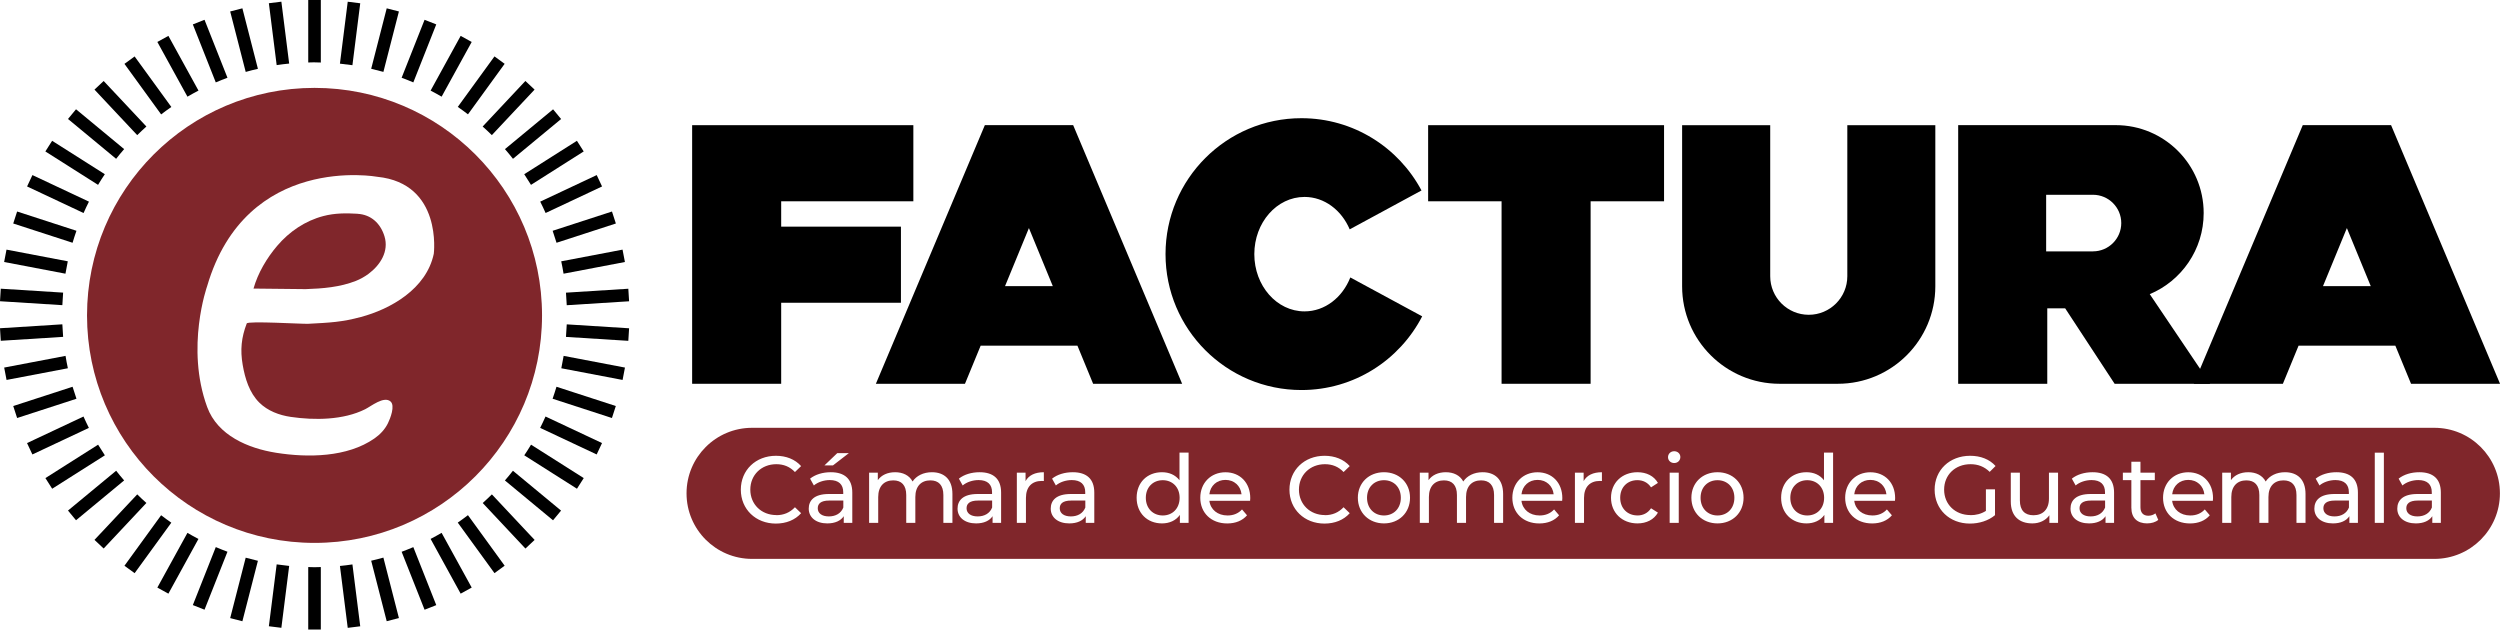 <?xml version="1.0" encoding="UTF-8"?>
<svg id="Capa_1" data-name="Capa 1" xmlns="http://www.w3.org/2000/svg" viewBox="0 0 579.76 145.99">
  <defs>
    <style>
      .cls-1 {
        fill: #80262b;
      }

      .cls-1, .cls-2 {
        stroke-width: 0px;
      }

      .cls-2 {
        fill: #000;
      }
    </style>
  </defs>
  <g>
    <polygon class="cls-2" points="385.9 29.03 368.87 29.03 348.22 29.03 331.19 29.03 331.19 46.68 348.22 46.68 348.22 89 368.87 89 368.87 46.68 385.9 46.68 385.9 29.03"/>
    <polygon class="cls-2" points="211.81 46.68 211.81 29.03 181.16 29.03 174.21 29.03 160.51 29.03 160.51 89 181.16 89 181.16 70.21 208.93 70.21 208.93 52.56 181.16 52.56 181.16 46.68 211.81 46.68"/>
    <path class="cls-2" d="M253.48,89h20.66l-25.27-59.98h-20.48l-25.27,59.98h20.66l3.64-8.84h22.44l3.64,8.84ZM233.07,66.36l5.54-13.47,5.54,13.47h-11.08Z"/>
    <path class="cls-2" d="M559.11,89h20.66l-25.27-59.98h-20.48l-25.27,59.98h20.66l3.64-8.84h22.44l3.64,8.84ZM538.71,66.36l5.54-13.47,5.54,13.47h-11.08Z"/>
    <path class="cls-2" d="M313.14,64.35c-1.82,4.63-5.88,7.86-10.62,7.86-6.43,0-11.64-5.94-11.64-13.27s5.21-13.27,11.64-13.27c4.62,0,8.59,3.07,10.48,7.52l16.65-9.02c-5.3-9.96-15.77-16.76-27.84-16.76-17.41,0-31.52,14.11-31.52,31.52s14.11,31.52,31.52,31.52c12.2,0,22.76-6.94,28-17.09l-16.67-9.02Z"/>
    <path class="cls-2" d="M428.4,29.03v35.03c0,4.93-4,8.94-8.94,8.94s-8.94-4-8.94-8.94V29.03h-20.43v37.36c0,12.49,10.12,22.61,22.61,22.61h13.5c12.49,0,22.61-10.12,22.61-22.61V29.03h-20.43Z"/>
    <path class="cls-2" d="M498.53,68.22c7.35-3.08,12.51-10.34,12.51-18.81,0-11.26-9.13-20.39-20.39-20.39h-36.54v59.98h20.66v-17.5h4.15l11.47,17.5h22.16l-14.01-20.78ZM485.37,58.3h-10.86v-13.13h10.86c3.62,0,6.56,2.94,6.56,6.56s-2.94,6.56-6.56,6.56Z"/>
  </g>
  <g>
    <path class="cls-1" d="M433.74,111.29c-2.02,0-3.51,1.36-3.73,3.33h7.46c-.22-1.95-1.69-3.33-3.73-3.33Z"/>
    <path class="cls-1" d="M245.76,117.87c0,1.16.97,1.89,2.57,1.89s2.83-.72,3.36-2.06v-1.62h-3.25c-2.08,0-2.68.81-2.68,1.8Z"/>
    <path class="cls-1" d="M224.15,117.87c0,1.16.97,1.89,2.57,1.89s2.83-.72,3.36-2.06v-1.62h-3.25c-2.08,0-2.68.81-2.68,1.8Z"/>
    <path class="cls-1" d="M482.25,117.87c0,1.16.97,1.89,2.57,1.89s2.83-.72,3.36-2.06v-1.62h-3.25c-2.08,0-2.68.81-2.68,1.8Z"/>
    <path class="cls-1" d="M356.57,111.29c-2.02,0-3.51,1.36-3.73,3.33h7.46c-.22-1.95-1.69-3.33-3.73-3.33Z"/>
    <path class="cls-1" d="M398.3,111.36c-2.24,0-3.93,1.6-3.93,4.08s1.69,4.1,3.93,4.1,3.91-1.62,3.91-4.1-1.67-4.08-3.91-4.08Z"/>
    <path class="cls-1" d="M320.95,111.36c-2.24,0-3.93,1.6-3.93,4.08s1.69,4.1,3.93,4.1,3.91-1.62,3.91-4.1-1.67-4.08-3.91-4.08Z"/>
    <path class="cls-1" d="M419.11,111.36c-2.24,0-3.93,1.6-3.93,4.08s1.69,4.1,3.93,4.1,3.91-1.62,3.91-4.1-1.69-4.08-3.91-4.08Z"/>
    <path class="cls-1" d="M269.65,111.36c-2.24,0-3.93,1.6-3.93,4.08s1.69,4.1,3.93,4.1,3.91-1.62,3.91-4.1-1.69-4.08-3.91-4.08Z"/>
    <path class="cls-1" d="M507.47,111.29c-2.02,0-3.51,1.36-3.73,3.33h7.46c-.22-1.95-1.69-3.33-3.73-3.33Z"/>
    <path class="cls-1" d="M538.8,117.87c0,1.16.97,1.89,2.57,1.89s2.83-.72,3.36-2.06v-1.62h-3.25c-2.08,0-2.68.81-2.68,1.8Z"/>
    <path class="cls-1" d="M189.64,117.87c0,1.16.97,1.89,2.57,1.89s2.83-.72,3.36-2.06v-1.62h-3.25c-2.08,0-2.68.81-2.68,1.8Z"/>
    <path class="cls-1" d="M564.54,99.21H174.41c-8.39,0-15.2,6.8-15.2,15.2h0c0,8.39,6.8,15.2,15.2,15.2h390.13c8.39,0,15.2-6.8,15.2-15.2h0c0-8.39-6.8-15.2-15.2-15.2ZM194.18,105.08h2.68l-3.69,2.85h-1.98l2.98-2.85ZM180.03,119.47c1.69,0,3.14-.59,4.32-1.84l1.43,1.38c-1.4,1.58-3.47,2.41-5.86,2.41-4.65,0-8.12-3.31-8.12-7.86s3.47-7.86,8.14-7.86c2.37,0,4.43.81,5.84,2.39l-1.43,1.38c-1.18-1.25-2.63-1.82-4.32-1.82-3.47,0-6.03,2.5-6.03,5.9s2.57,5.9,6.03,5.9ZM197.67,121.25h-2v-1.54c-.7,1.05-2,1.67-3.82,1.67-2.63,0-4.3-1.4-4.3-3.42,0-1.86,1.21-3.4,4.67-3.4h3.33v-.42c0-1.78-1.03-2.81-3.12-2.81-1.38,0-2.79.48-3.69,1.25l-.88-1.58c1.21-.97,2.94-1.49,4.81-1.49,3.18,0,4.98,1.54,4.98,4.72v7.02ZM220.88,121.25h-2.11v-6.45c0-2.28-1.1-3.4-3.01-3.4-2.11,0-3.49,1.34-3.49,3.86v5.99h-2.11v-6.45c0-2.28-1.1-3.4-3.01-3.4-2.11,0-3.49,1.34-3.49,3.86v5.99h-2.11v-11.63h2.02v1.73c.83-1.18,2.26-1.84,4.02-1.84s3.27.7,4.04,2.15c.88-1.32,2.5-2.15,4.48-2.15,2.83,0,4.76,1.62,4.76,5.05v6.69ZM232.18,121.25h-2v-1.54c-.7,1.05-2,1.67-3.82,1.67-2.63,0-4.3-1.4-4.3-3.42,0-1.86,1.21-3.4,4.67-3.4h3.33v-.42c0-1.78-1.03-2.81-3.12-2.81-1.38,0-2.79.48-3.69,1.25l-.88-1.58c1.21-.97,2.94-1.49,4.81-1.49,3.18,0,4.98,1.54,4.98,4.72v7.02ZM242.06,111.55c-.18-.02-.33-.02-.48-.02-2.26,0-3.66,1.38-3.66,3.93v5.79h-2.11v-11.63h2.02v1.95c.75-1.36,2.2-2.06,4.24-2.06v2.04ZM253.79,121.25h-2v-1.54c-.7,1.05-2,1.67-3.82,1.67-2.63,0-4.3-1.4-4.3-3.42,0-1.86,1.21-3.4,4.67-3.4h3.33v-.42c0-1.78-1.03-2.81-3.12-2.81-1.38,0-2.79.48-3.69,1.25l-.88-1.58c1.21-.97,2.94-1.49,4.81-1.49,3.18,0,4.98,1.54,4.98,4.72v7.02ZM275.64,121.25h-2.02v-1.84c-.94,1.32-2.44,1.97-4.15,1.97-3.4,0-5.88-2.39-5.88-5.95s2.48-5.92,5.88-5.92c1.65,0,3.09.61,4.06,1.86v-6.41h2.11v16.28ZM289.9,116.14h-9.44c.26,2.04,1.91,3.4,4.21,3.4,1.36,0,2.5-.46,3.36-1.4l1.16,1.36c-1.05,1.23-2.65,1.89-4.59,1.89-3.75,0-6.25-2.48-6.25-5.95s2.48-5.92,5.84-5.92,5.75,2.41,5.75,5.99c0,.18-.02.44-.04.64ZM307.26,119.47c1.69,0,3.14-.59,4.32-1.84l1.43,1.38c-1.4,1.58-3.47,2.41-5.86,2.41-4.65,0-8.12-3.31-8.12-7.86s3.47-7.86,8.14-7.86c2.37,0,4.43.81,5.84,2.39l-1.43,1.38c-1.18-1.25-2.63-1.82-4.32-1.82-3.47,0-6.03,2.5-6.03,5.9s2.57,5.9,6.03,5.9ZM320.95,121.38c-3.49,0-6.06-2.48-6.06-5.95s2.57-5.92,6.06-5.92,6.04,2.46,6.04,5.92-2.55,5.95-6.04,5.95ZM348.59,121.25h-2.11v-6.45c0-2.28-1.1-3.4-3.01-3.4-2.11,0-3.49,1.34-3.49,3.86v5.99h-2.11v-6.45c0-2.28-1.1-3.4-3.01-3.4-2.11,0-3.49,1.34-3.49,3.86v5.99h-2.11v-11.63h2.02v1.73c.83-1.18,2.26-1.84,4.02-1.84s3.27.7,4.04,2.15c.88-1.32,2.5-2.15,4.48-2.15,2.83,0,4.76,1.62,4.76,5.05v6.69ZM362.27,116.14h-9.44c.26,2.04,1.91,3.4,4.21,3.4,1.36,0,2.5-.46,3.36-1.4l1.16,1.36c-1.05,1.23-2.65,1.89-4.59,1.89-3.75,0-6.25-2.48-6.25-5.95s2.48-5.92,5.84-5.92,5.75,2.41,5.75,5.99c0,.18-.02.44-.04.64ZM371.48,111.55c-.18-.02-.33-.02-.48-.02-2.26,0-3.66,1.38-3.66,3.93v5.79h-2.11v-11.63h2.02v1.95c.75-1.36,2.2-2.06,4.24-2.06v2.04ZM379.72,119.54c1.27,0,2.41-.53,3.16-1.67l1.6,1.01c-.92,1.62-2.65,2.5-4.74,2.5-3.58,0-6.14-2.48-6.14-5.95s2.57-5.92,6.14-5.92c2.08,0,3.82.86,4.74,2.48l-1.6,1.03c-.75-1.14-1.89-1.67-3.16-1.67-2.28,0-3.99,1.6-3.99,4.08s1.71,4.1,3.99,4.1ZM389.31,121.25h-2.11v-11.63h2.11v11.63ZM388.25,107.38c-.81,0-1.43-.59-1.43-1.36s.61-1.38,1.43-1.38,1.43.59,1.43,1.34c0,.79-.59,1.4-1.43,1.4ZM398.3,121.38c-3.49,0-6.06-2.48-6.06-5.95s2.57-5.92,6.06-5.92,6.04,2.46,6.04,5.92-2.55,5.95-6.04,5.95ZM425.1,121.25h-2.02v-1.84c-.94,1.32-2.44,1.97-4.15,1.97-3.4,0-5.88-2.39-5.88-5.95s2.48-5.92,5.88-5.92c1.65,0,3.09.61,4.06,1.86v-6.41h2.11v16.28ZM439.45,116.14h-9.44c.26,2.04,1.91,3.4,4.21,3.4,1.36,0,2.5-.46,3.36-1.4l1.16,1.36c-1.05,1.23-2.65,1.89-4.59,1.89-3.75,0-6.25-2.48-6.25-5.95s2.48-5.92,5.84-5.92,5.75,2.41,5.75,5.99c0,.18-.02.44-.04.64ZM456.94,119.47c1.29,0,2.5-.29,3.6-.99v-5h2.11v5.99c-1.54,1.29-3.66,1.95-5.82,1.95-4.72,0-8.18-3.31-8.18-7.86s3.47-7.86,8.23-7.86c2.44,0,4.5.81,5.9,2.37l-1.36,1.36c-1.27-1.23-2.72-1.78-4.45-1.78-3.55,0-6.12,2.48-6.12,5.9s2.57,5.9,6.1,5.9ZM477.26,121.25h-2v-1.76c-.86,1.21-2.3,1.89-3.95,1.89-3.01,0-5-1.65-5-5.07v-6.69h2.11v6.45c0,2.28,1.14,3.42,3.14,3.42,2.19,0,3.6-1.36,3.6-3.86v-6.01h2.11v11.63ZM490.28,121.25h-2v-1.54c-.7,1.05-2,1.67-3.82,1.67-2.63,0-4.3-1.4-4.3-3.42,0-1.86,1.21-3.4,4.67-3.4h3.33v-.42c0-1.78-1.03-2.81-3.12-2.81-1.38,0-2.79.48-3.69,1.25l-.88-1.58c1.21-.97,2.94-1.49,4.81-1.49,3.18,0,4.98,1.54,4.98,4.72v7.02ZM497.96,121.38c-2.35,0-3.69-1.29-3.69-3.64v-6.39h-1.97v-1.73h1.97v-2.54h2.11v2.54h3.33v1.73h-3.33v6.3c0,1.25.66,1.95,1.82,1.95.61,0,1.21-.2,1.65-.55l.66,1.51c-.64.55-1.6.81-2.54.81ZM513.17,116.14h-9.44c.26,2.04,1.91,3.4,4.21,3.4,1.36,0,2.5-.46,3.36-1.4l1.16,1.36c-1.05,1.23-2.65,1.89-4.59,1.89-3.75,0-6.25-2.48-6.25-5.95s2.48-5.92,5.84-5.92,5.75,2.41,5.75,5.99c0,.18-.02.44-.04.64ZM534.67,121.25h-2.11v-6.45c0-2.28-1.1-3.4-3.01-3.4-2.11,0-3.49,1.34-3.49,3.86v5.99h-2.11v-6.45c0-2.28-1.1-3.4-3.01-3.4-2.11,0-3.49,1.34-3.49,3.86v5.99h-2.11v-11.63h2.02v1.73c.83-1.18,2.26-1.84,4.02-1.84s3.27.7,4.04,2.15c.88-1.32,2.5-2.15,4.48-2.15,2.83,0,4.76,1.62,4.76,5.05v6.69ZM546.83,121.25h-2v-1.54c-.7,1.05-2,1.67-3.82,1.67-2.63,0-4.3-1.4-4.3-3.42,0-1.86,1.21-3.4,4.67-3.4h3.33v-.42c0-1.78-1.03-2.81-3.12-2.81-1.38,0-2.79.48-3.69,1.25l-.88-1.58c1.21-.97,2.94-1.49,4.81-1.49,3.18,0,4.98,1.54,4.98,4.72v7.02ZM552.83,121.25h-2.11v-16.28h2.11v16.28ZM566.06,121.25h-2v-1.54c-.7,1.05-2,1.67-3.82,1.67-2.63,0-4.3-1.4-4.3-3.42,0-1.86,1.21-3.4,4.67-3.4h3.33v-.42c0-1.78-1.03-2.81-3.12-2.81-1.38,0-2.79.48-3.69,1.25l-.88-1.58c1.21-.97,2.94-1.49,4.81-1.49,3.18,0,4.98,1.54,4.98,4.72v7.02Z"/>
    <path class="cls-1" d="M558.03,117.87c0,1.16.97,1.89,2.57,1.89s2.83-.72,3.36-2.06v-1.62h-3.25c-2.08,0-2.68.81-2.68,1.8Z"/>
    <path class="cls-1" d="M284.19,111.29c-2.02,0-3.51,1.36-3.73,3.33h7.46c-.22-1.95-1.69-3.33-3.73-3.33Z"/>
  </g>
  <g>
    <g>
      <path class="cls-1" d="M82.92,49.57c-2.7-.16-5.28-.16-7.92.53-4.23,1.1-7.91,3.61-10.73,6.92-2.4,2.82-4.47,6.31-5.48,9.9.01-.04,11.02.16,12.1.13,3.94-.13,7.94-.45,11.64-1.91.98-.39,1.97-.93,2.88-1.6,2.77-2.04,4.83-5.25,3.75-8.75-.93-3.01-3.12-5.03-6.25-5.21Z"/>
      <path class="cls-1" d="M72.94,20.38c-29.14,0-52.76,23.62-52.76,52.76s23.62,52.76,52.76,52.76,52.76-23.62,52.76-52.76-23.62-52.76-52.76-52.76ZM100.6,58.84c-1.72,8.2-10.08,12.85-16.9,14.67-4.4,1.18-7.07,1.31-12.23,1.58-1.33.07-14.01-.71-14.25-.08-1.25,3.26-1.54,6.13-.94,9.6.55,3.2,1.56,6.48,3.86,8.76,1.93,1.91,4.6,2.92,7.28,3.31,5.51.81,12.19.76,17.27-1.78,1.36-.68,4.32-3.1,5.85-1.82,1.17.97-.05,4-.57,5.06-.71,1.45-1.83,2.63-3.14,3.54-6.28,4.39-15.46,4.49-22.8,3.32-6.47-1.03-13.57-4-15.99-10.62-5.05-13.81,0-28.03,0-28.03,9.07-30.92,39.47-25.35,39.47-25.35,15.15,1.55,13.09,17.83,13.09,17.83Z"/>
    </g>
    <g>
      <path class="cls-2" d="M52.75,18.03l-5.32-13.44-2.71,1.07,5.32,13.45c.89-.38,1.8-.74,2.71-1.08Z"/>
      <path class="cls-2" d="M39.73,24.8l-8.51-11.71-2.36,1.72,8.51,11.72c.77-.59,1.56-1.17,2.36-1.72Z"/>
      <path class="cls-2" d="M46.03,21.01l-6.98-12.69-2.56,1.41,6.98,12.69c.84-.49,1.69-.96,2.56-1.41Z"/>
      <path class="cls-2" d="M67.06,14.75l-1.81-14.36-2.9.36,1.81,14.35c.96-.14,1.92-.27,2.9-.36Z"/>
      <path class="cls-2" d="M59.81,15.95l-3.6-14.02-2.83.73,3.6,14.02c.93-.26,1.88-.51,2.83-.72Z"/>
      <path class="cls-2" d="M24.31,40.4l-12.22-7.75-1.57,2.47,12.22,7.75c.5-.84,1.02-1.66,1.57-2.47Z"/>
      <path class="cls-2" d="M17.73,53.52l-13.76-4.47-.9,2.78,13.76,4.47c.28-.94.58-1.86.9-2.78Z"/>
      <path class="cls-2" d="M20.62,46.76l-13.1-6.16-1.24,2.64,13.1,6.16c.39-.89.81-1.77,1.25-2.64Z"/>
      <path class="cls-2" d="M33.95,29.34l-9.91-10.56-2.13,2,9.91,10.56c.69-.68,1.4-1.35,2.13-2Z"/>
      <path class="cls-2" d="M15.73,60.6l-14.22-2.71-.55,2.87,14.22,2.71c.16-.96.34-1.92.54-2.87Z"/>
      <path class="cls-2" d="M72.94,14.46c.49,0,.97.02,1.46.04V0h-2.92v14.49c.49-.01.97-.04,1.46-.04Z"/>
      <path class="cls-2" d="M28.79,34.58l-11.16-9.24-1.86,2.25,11.16,9.24c.6-.77,1.22-1.52,1.86-2.25Z"/>
      <path class="cls-2" d="M14.64,67.86l-14.46-.91-.18,2.91,14.46.91c.04-.98.1-1.95.18-2.91Z"/>
      <path class="cls-2" d="M126.52,49.4l13.1-6.16-1.24-2.64-13.1,6.16c.44.87.85,1.75,1.25,2.64Z"/>
      <path class="cls-2" d="M129.06,56.3l13.76-4.47-.9-2.78-13.76,4.47c.32.92.62,1.84.9,2.78Z"/>
      <path class="cls-2" d="M123.14,42.87l12.22-7.75-1.57-2.47-12.22,7.75c.54.81,1.06,1.63,1.57,2.47Z"/>
      <path class="cls-2" d="M131.43,70.78l14.46-.91-.18-2.91-14.46.91c.08.97.14,1.94.18,2.91Z"/>
      <path class="cls-2" d="M130.7,63.47l14.22-2.71-.55-2.87-14.22,2.71c.2.95.39,1.9.54,2.87Z"/>
      <path class="cls-2" d="M81.73,15.11l1.81-14.35-2.9-.36-1.81,14.36c.97.1,1.94.22,2.9.36Z"/>
      <path class="cls-2" d="M118.96,36.83l11.16-9.23-1.86-2.25-11.16,9.23c.64.73,1.26,1.48,1.86,2.25Z"/>
      <path class="cls-2" d="M95.85,19.11l5.32-13.45-2.71-1.07-5.32,13.44c.92.34,1.82.7,2.71,1.08Z"/>
      <path class="cls-2" d="M114.06,31.34l9.91-10.56-2.13-2-9.91,10.56c.73.65,1.44,1.31,2.13,2Z"/>
      <path class="cls-2" d="M88.91,16.68l3.6-14.02-2.83-.73-3.6,14.02c.95.22,1.9.46,2.83.72Z"/>
      <path class="cls-2" d="M102.41,22.42l6.98-12.69-2.56-1.41-6.97,12.69c.87.45,1.72.92,2.56,1.41Z"/>
      <path class="cls-2" d="M108.52,26.52l8.51-11.72-2.36-1.72-8.51,11.71c.8.55,1.59,1.13,2.36,1.72Z"/>
      <path class="cls-2" d="M86.08,130.04l3.6,14.02,2.83-.73-3.6-14.02c-.93.26-1.88.51-2.83.72Z"/>
      <path class="cls-2" d="M14.46,75.21l-14.46.91.18,2.91,14.46-.91c-.08-.97-.14-1.94-.18-2.91Z"/>
      <path class="cls-2" d="M106.16,121.2l8.51,11.71,2.36-1.72-8.51-11.72c-.77.59-1.56,1.17-2.36,1.72Z"/>
      <path class="cls-2" d="M111.94,116.65l9.91,10.56,2.13-2-9.91-10.56c-.69.68-1.4,1.35-2.13,2Z"/>
      <path class="cls-2" d="M78.83,131.24l1.81,14.36,2.9-.36-1.81-14.35c-.96.14-1.92.27-2.9.36Z"/>
      <path class="cls-2" d="M93.14,127.96l5.32,13.44,2.71-1.07-5.32-13.45c-.89.38-1.8.74-2.71,1.08Z"/>
      <path class="cls-2" d="M117.09,111.42l11.16,9.24,1.86-2.25-11.16-9.24c-.6.77-1.22,1.52-1.86,2.25Z"/>
      <path class="cls-2" d="M125.27,99.23l13.1,6.16,1.24-2.64-13.1-6.16c-.39.89-.81,1.77-1.25,2.64Z"/>
      <path class="cls-2" d="M130.16,85.4l14.22,2.71.55-2.87-14.22-2.71c-.16.96-.34,1.92-.54,2.87Z"/>
      <path class="cls-2" d="M131.25,78.13l14.46.91.18-2.91-14.46-.91c-.04.98-.1,1.95-.18,2.91Z"/>
      <path class="cls-2" d="M128.15,92.47l13.76,4.47.9-2.78-13.76-4.47c-.28.94-.58,1.86-.9,2.78Z"/>
      <path class="cls-2" d="M121.58,105.59l12.22,7.75,1.57-2.47-12.22-7.75c-.5.84-1.02,1.66-1.57,2.47Z"/>
      <path class="cls-2" d="M72.94,131.54c-.49,0-.97-.03-1.46-.04v14.49h2.92v-14.49c-.49.01-.97.04-1.46.04Z"/>
      <path class="cls-2" d="M99.86,124.98l6.97,12.69,2.56-1.41-6.98-12.69c-.84.49-1.69.96-2.56,1.41Z"/>
      <path class="cls-2" d="M22.75,103.12l-12.22,7.75,1.57,2.47,12.22-7.75c-.54-.81-1.06-1.63-1.57-2.47Z"/>
      <path class="cls-2" d="M19.37,96.59l-13.1,6.16,1.24,2.64,13.1-6.16c-.44-.87-.85-1.75-1.25-2.64Z"/>
      <path class="cls-2" d="M16.83,89.69l-13.76,4.47.9,2.78,13.76-4.47c-.32-.92-.62-1.84-.9-2.78Z"/>
      <path class="cls-2" d="M64.16,130.88l-1.81,14.35,2.9.36,1.81-14.35c-.97-.1-1.94-.22-2.9-.36Z"/>
      <path class="cls-2" d="M26.93,109.17l-11.16,9.23,1.86,2.25,11.16-9.24c-.64-.73-1.26-1.48-1.86-2.25Z"/>
      <path class="cls-2" d="M15.19,82.53l-14.22,2.71.55,2.87,14.22-2.71c-.2-.95-.39-1.9-.54-2.87Z"/>
      <path class="cls-2" d="M50.04,126.88l-5.32,13.44,2.71,1.07,5.32-13.44c-.92-.34-1.82-.7-2.71-1.08Z"/>
      <path class="cls-2" d="M56.98,129.32l-3.6,14.02,2.83.73,3.6-14.02c-.95-.22-1.9-.46-2.83-.72Z"/>
      <path class="cls-2" d="M37.37,119.48l-8.51,11.72,2.36,1.72,8.51-11.71c-.8-.55-1.59-1.13-2.36-1.72Z"/>
      <path class="cls-2" d="M31.82,114.65l-9.91,10.55,2.13,2,9.91-10.56c-.73-.65-1.44-1.31-2.13-2Z"/>
      <path class="cls-2" d="M43.47,123.57l-6.98,12.69,2.56,1.41,6.97-12.69c-.87-.45-1.72-.92-2.56-1.41Z"/>
    </g>
  </g>
</svg>